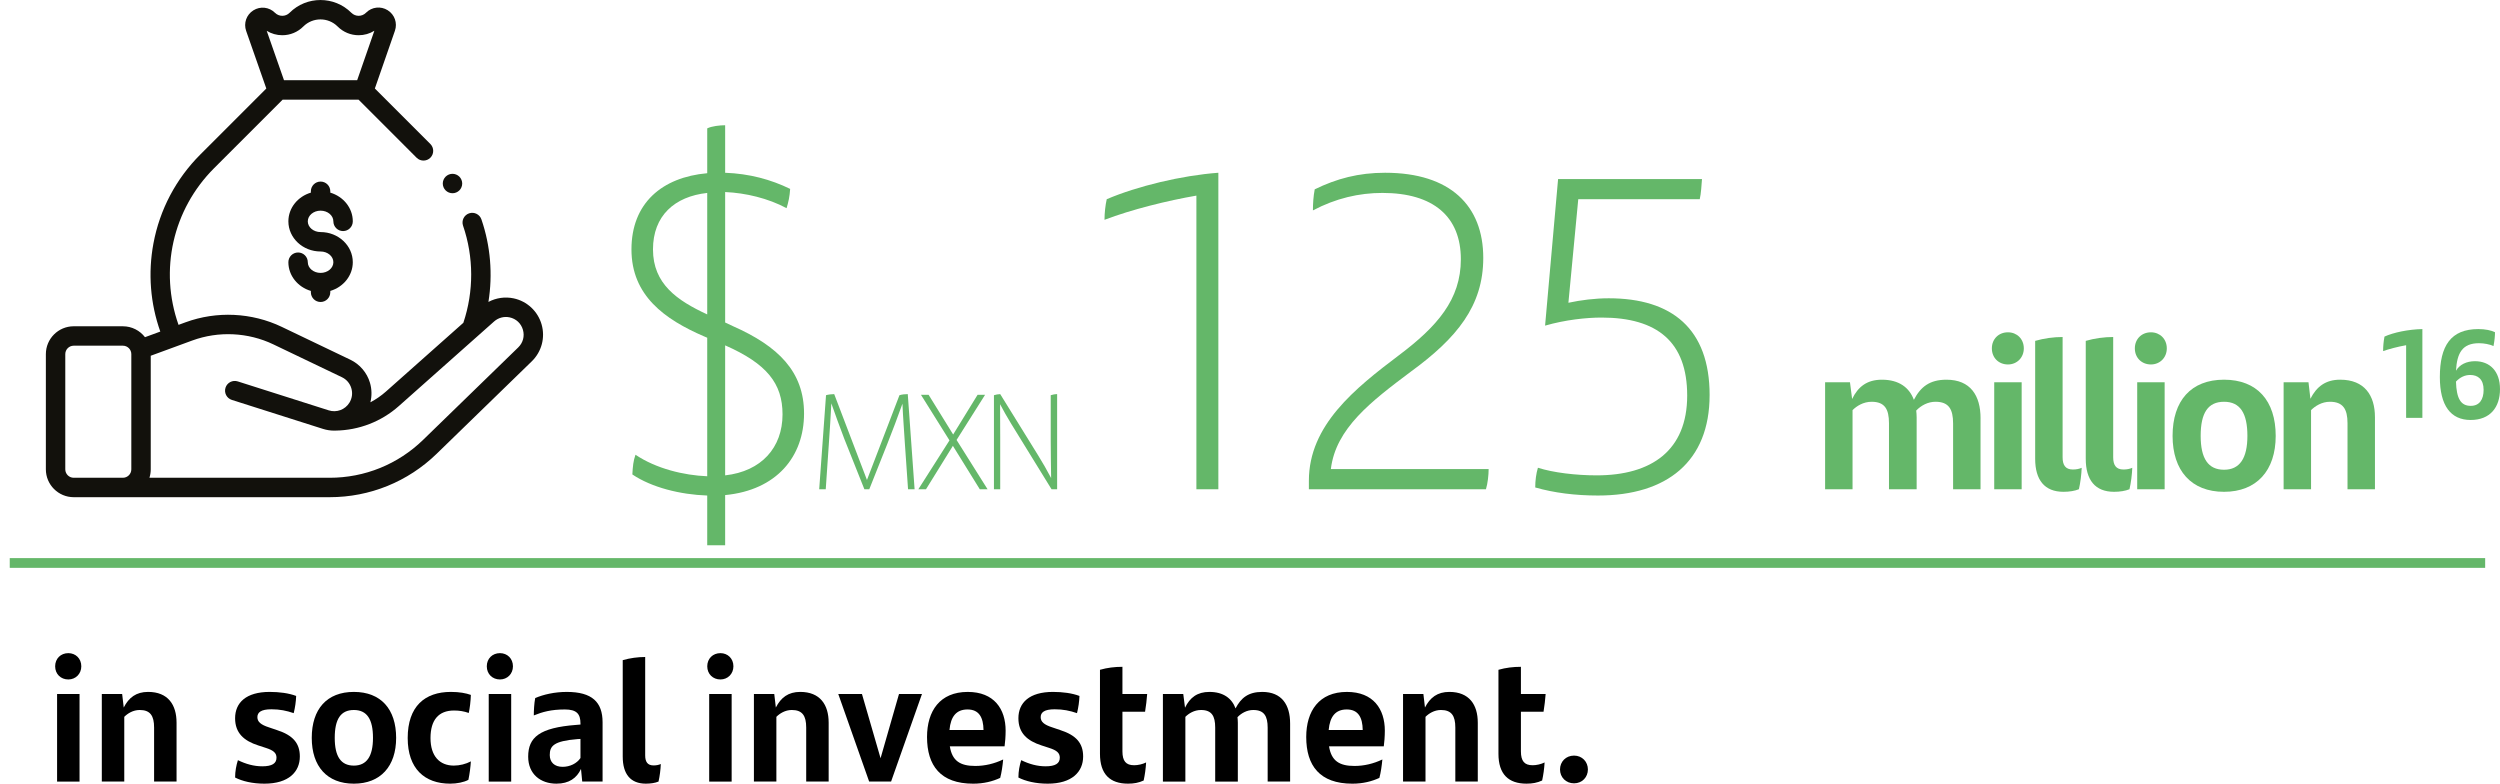 <?xml version="1.0" encoding="UTF-8"?><svg xmlns="http://www.w3.org/2000/svg" xmlns:xlink="http://www.w3.org/1999/xlink" viewBox="0 0 256.565 80.425"><defs><style>.c,.d{fill:none;}.e{fill:#64b769;}.f{fill:#12110c;}.g{mix-blend-mode:multiply;}.h{clip-path:url(#b);}.i{isolation:isolate;}.d{stroke:#64b769;}</style><clipPath id="b"><rect y="56.276" width="256.043" height="3" style="fill:none;"/></clipPath></defs><g style="isolation:isolate;"><g id="a"><path d="M74.419,50.807v5.153h-1.84v-5.106c-2.76-.093-5.705-.828-7.683-2.163,.046-.828,.092-1.38,.322-2.023,2.116,1.426,4.969,2.116,7.361,2.208v-14.216l-.322-.138c-4.049-1.748-7.453-4.187-7.453-8.926,0-4.738,3.128-7.406,7.775-7.82v-4.601c.46-.23,1.288-.322,1.84-.322v4.877c2.484,.092,4.692,.689,6.671,1.656-.046,.782-.184,1.38-.368,1.978-1.886-1.012-4.187-1.563-6.303-1.656v13.388l.782,.368c4.692,2.07,7.314,4.692,7.314,8.972,0,4.416-2.806,7.866-8.097,8.372Zm-1.84-18.54v-12.467c-3.358,.368-5.566,2.346-5.566,5.796,0,3.543,2.484,5.245,5.566,6.671Zm7.729,10.26c0-3.175-1.61-5.199-5.889-7.085v13.342c3.727-.414,5.889-2.853,5.889-6.257Z" style="fill:#64b769;"/><g><path d="M93.861,50.209h-.672l-.322-4.637c-.084-1.4-.196-2.745-.252-4.146-.49,1.373-1.022,2.788-1.555,4.133l-1.849,4.65h-.504l-2.059-5.169c-.462-1.219-.938-2.507-1.331-3.642-.056,1.274-.168,2.787-.266,4.3l-.308,4.511h-.672l.7-9.651c.224-.07,.603-.112,.84-.112l3.362,8.812,3.334-8.699c.252-.084,.602-.112,.854-.112l.7,9.764Z" style="fill:#64b769;"/><path d="M100.551,50.209l-2.76-4.454-2.759,4.454h-.785l3.194-5.015-2.928-4.679h.785l2.521,4.076,2.507-4.076h.77l-2.927,4.637,3.18,5.057h-.798Z" style="fill:#64b769;"/><path d="M108.489,40.445v9.764h-.574l-4.16-6.752c-.393-.63-.785-1.345-1.121-1.975,.014,1.064,.014,2.255,.014,3.348v5.379h-.644v-9.651c.168-.056,.462-.112,.644-.112l3.894,6.29c.435,.7,.911,1.526,1.331,2.325-.014-1.219-.042-2.55-.042-3.838v-4.665c.182-.056,.434-.112,.658-.112Z" style="fill:#64b769;"/></g><g><path d="M125.035,17.73V50.209h-2.254V20.075c-2.944,.507-6.671,1.427-9.431,2.484,0-.689,.092-1.518,.23-2.116,3.128-1.334,7.683-2.438,11.456-2.714Z" style="fill:#64b769;"/><path d="M152.773,48.139c0,.598-.092,1.473-.276,2.07h-18.172v-.874c0-5.705,4.738-9.478,9.247-12.882,3.91-2.944,6.349-5.704,6.349-9.845,0-4.37-2.807-6.809-8.051-6.809-2.393,0-4.785,.552-7.131,1.794,0-.69,.046-1.426,.184-2.162,2.255-1.104,4.509-1.702,7.224-1.702,6.716,0,10.074,3.404,10.074,8.741,0,4.922-2.714,8.234-7.452,11.685-4.049,3.037-7.684,5.797-8.189,9.983h16.194Z" style="fill:#64b769;"/><path d="M175.45,40.548c0,6.809-4.37,10.306-11.455,10.306-2.346,0-4.508-.276-6.44-.828,0-.69,.092-1.427,.276-2.024,1.563,.506,3.91,.782,6.026,.782,5.658,0,9.293-2.577,9.293-8.189,0-5.521-3.082-8.005-8.787-8.005-1.564,0-3.727,.23-5.797,.828l1.335-15.044h14.768c-.046,.599-.093,1.473-.23,2.07h-12.468l-1.012,10.627c1.288-.275,2.714-.46,4.141-.46,6.486,0,10.351,3.129,10.351,9.938Z" style="fill:#64b769;"/></g><g><path d="M203.254,42.926v7.283h-2.816v-6.755c0-1.452-.44-2.223-1.805-2.223-.77,0-1.474,.374-1.979,.902,.021,.22,.044,.44,.044,.683v7.393h-2.839v-6.777c0-1.452-.44-2.2-1.782-2.2-.858,0-1.54,.44-1.958,.858v8.119h-2.816v-10.979h2.552l.221,1.716c.616-1.275,1.54-1.979,3.059-1.979,1.76,0,2.816,.813,3.278,2.067,.682-1.319,1.605-2.067,3.344-2.067,2.465,0,3.499,1.628,3.499,3.96Z" style="fill:#64b769;"/><path d="M204.417,35.753c0-.968,.704-1.65,1.65-1.65,.925,0,1.629,.683,1.629,1.65,0,.946-.704,1.65-1.629,1.65-.946,0-1.65-.683-1.65-1.65Zm.242,3.477h2.816v10.979h-2.816v-10.979Z" style="fill:#64b769;"/><path d="M208.861,47.085v-12.103c.924-.264,1.892-.396,2.816-.396v12.344c0,.792,.285,1.254,1.056,1.254,.353,0,.66-.065,.902-.176-.022,.66-.132,1.54-.286,2.2-.418,.176-.99,.264-1.584,.264-1.937,0-2.904-1.21-2.904-3.388Z" style="fill:#64b769;"/><path d="M214.052,47.085v-12.103c.924-.264,1.893-.396,2.816-.396v12.344c0,.792,.286,1.254,1.057,1.254,.352,0,.66-.065,.901-.176-.021,.66-.132,1.54-.286,2.2-.418,.176-.989,.264-1.584,.264-1.937,0-2.904-1.21-2.904-3.388Z" style="fill:#64b769;"/><path d="M219.091,35.753c0-.968,.704-1.65,1.65-1.65,.925,0,1.629,.683,1.629,1.65,0,.946-.704,1.65-1.629,1.65-.946,0-1.65-.683-1.65-1.65Zm.242,3.477h2.816v10.979h-2.816v-10.979Z" style="fill:#64b769;"/><path d="M222.963,44.731c0-3.608,1.892-5.765,5.28-5.765s5.303,2.156,5.303,5.765c0,3.564-1.958,5.742-5.303,5.742-3.366,0-5.28-2.178-5.28-5.742Zm7.679,0c0-2.333-.748-3.499-2.398-3.499s-2.398,1.145-2.398,3.499c0,2.332,.771,3.477,2.398,3.477,1.606,0,2.398-1.166,2.398-3.477Z" style="fill:#64b769;"/><path d="M243.732,42.816v7.393h-2.816v-6.777c0-1.452-.463-2.2-1.805-2.2-.836,0-1.519,.44-1.937,.858v8.119h-2.816v-10.979h2.553l.198,1.694c.638-1.254,1.562-1.958,3.058-1.958,2.487,0,3.565,1.605,3.565,3.851Z" style="fill:#64b769;"/></g><g><path d="M248.599,33.772v9.111h-1.668v-7.456c-.848,.154-1.746,.386-2.361,.604,0-.514,.051-1.026,.141-1.488,.924-.424,2.477-.745,3.889-.771Z" style="fill:#64b769;"/><path d="M256.565,39.932c0,1.873-1.015,3.169-3.016,3.169-2.028,0-3.157-1.45-3.157-4.401,0-3.208,1.116-4.928,3.952-4.928,.706,0,1.322,.129,1.707,.321,0,.359-.038,.834-.154,1.424-.372-.18-.962-.295-1.488-.295-1.694,0-2.259,.988-2.361,2.823,.372-.629,1.078-.976,1.95-.976,1.502,0,2.567,1.001,2.567,2.862Zm-1.682,.076c0-1.09-.59-1.526-1.373-1.526-.552,0-1.039,.23-1.463,.68,.052,1.758,.501,2.489,1.515,2.489,.898,0,1.321-.654,1.321-1.643Z" style="fill:#64b769;"/></g><g><path d="M5.66,68.38c0-.793,.576-1.351,1.351-1.351,.756,0,1.333,.558,1.333,1.351,0,.773-.576,1.35-1.333,1.35-.774,0-1.351-.558-1.351-1.35Zm.198,2.845h2.305v8.984h-2.305v-8.984Z"/><path d="M18.119,74.159v6.05h-2.305v-5.546c0-1.188-.378-1.8-1.477-1.8-.684,0-1.242,.359-1.584,.702v6.644h-2.305v-8.984h2.088l.162,1.386c.522-1.026,1.278-1.603,2.503-1.603,2.035,0,2.917,1.314,2.917,3.151Z"/><path d="M24.128,79.795c0-.648,.126-1.278,.288-1.782,.81,.396,1.638,.63,2.502,.63,.99,0,1.458-.288,1.458-.883,0-.485-.306-.756-1.098-1.008l-.774-.252c-1.458-.469-2.376-1.261-2.376-2.791,0-1.584,1.116-2.701,3.547-2.701,.99,0,1.962,.127,2.719,.414-.018,.559-.108,1.188-.252,1.765-.738-.252-1.422-.396-2.287-.396-1.081,0-1.44,.324-1.44,.81,0,.469,.342,.774,1.188,1.045l.846,.288c1.603,.521,2.323,1.332,2.323,2.7,0,1.567-1.135,2.791-3.637,2.791-1.225,0-2.269-.252-3.007-.63Z"/><path d="M31.994,75.726c0-2.953,1.548-4.718,4.321-4.718s4.339,1.765,4.339,4.718c0,2.917-1.603,4.699-4.339,4.699-2.755,0-4.321-1.782-4.321-4.699Zm6.284,0c0-1.908-.612-2.862-1.962-2.862s-1.963,.936-1.963,2.862c0,1.908,.63,2.845,1.963,2.845,1.314,0,1.962-.954,1.962-2.845Z"/><path d="M41.84,75.744c0-3.26,1.765-4.736,4.429-4.736,.882,0,1.548,.127,2.053,.307-.018,.63-.108,1.387-.216,1.854-.504-.18-.972-.252-1.512-.252-1.584,0-2.413,.972-2.413,2.827,0,1.854,.936,2.826,2.395,2.826,.594,0,1.242-.162,1.747-.432-.036,.594-.126,1.278-.252,1.891-.45,.252-1.188,.396-1.873,.396-2.629,0-4.357-1.548-4.357-4.681Z"/><path d="M49.958,68.38c0-.793,.576-1.351,1.351-1.351,.756,0,1.333,.558,1.333,1.351,0,.773-.576,1.35-1.333,1.35-.774,0-1.351-.558-1.351-1.35Zm.198,2.845h2.305v8.984h-2.305v-8.984Z"/><path d="M61.84,74.123v6.086h-2.089l-.126-1.297c-.432,.937-1.224,1.513-2.521,1.513-1.621,0-2.899-.972-2.899-2.772,0-1.98,1.152-2.971,4.934-3.259l.432-.036v-.108c0-.99-.396-1.44-1.602-1.44-1.405,0-2.305,.252-3.187,.612,0-.468,.036-1.242,.144-1.782,.828-.36,1.98-.631,3.241-.631,2.593,0,3.673,1.045,3.673,3.115Zm-2.269,3.673v-1.962l-.306,.018c-2.467,.198-2.845,.721-2.845,1.639,0,.738,.486,1.206,1.314,1.206,.756,0,1.458-.342,1.836-.9Z"/><path d="M63.908,77.652v-9.903c.756-.216,1.548-.324,2.305-.324v10.102c0,.648,.234,1.026,.864,1.026,.288,0,.54-.055,.738-.145-.018,.54-.108,1.261-.234,1.801-.342,.145-.81,.216-1.296,.216-1.584,0-2.376-.99-2.376-2.772Z"/><path d="M72.583,68.38c0-.793,.576-1.351,1.351-1.351,.756,0,1.333,.558,1.333,1.351,0,.773-.576,1.35-1.333,1.35-.774,0-1.351-.558-1.351-1.35Zm.198,2.845h2.305v8.984h-2.305v-8.984Z"/><path d="M85.042,74.159v6.05h-2.305v-5.546c0-1.188-.378-1.8-1.477-1.8-.684,0-1.242,.359-1.584,.702v6.644h-2.305v-8.984h2.088l.162,1.386c.522-1.026,1.278-1.603,2.503-1.603,2.035,0,2.917,1.314,2.917,3.151Z"/><path d="M94.617,71.225l-3.169,8.984h-2.25l-3.169-8.984h2.431l1.909,6.59,1.891-6.59h2.358Z"/><path d="M103.095,76.59h-5.618c.234,1.494,1.062,2.017,2.611,2.017,.99,0,1.962-.234,2.863-.666-.054,.612-.162,1.368-.306,1.891-.774,.36-1.692,.594-2.773,.594-3.349,0-4.735-1.854-4.735-4.789,0-2.665,1.314-4.628,4.177-4.628,2.701,0,3.889,1.747,3.889,3.979,0,.559-.054,1.261-.108,1.603Zm-5.654-1.675h3.493c-.018-1.278-.45-2.106-1.639-2.106-1.134,0-1.729,.702-1.854,2.106Z"/><path d="M104.515,79.795c0-.648,.126-1.278,.288-1.782,.81,.396,1.638,.63,2.502,.63,.99,0,1.458-.288,1.458-.883,0-.485-.306-.756-1.098-1.008l-.774-.252c-1.458-.469-2.376-1.261-2.376-2.791,0-1.584,1.116-2.701,3.547-2.701,.99,0,1.962,.127,2.719,.414-.018,.559-.108,1.188-.252,1.765-.738-.252-1.422-.396-2.287-.396-1.081,0-1.44,.324-1.44,.81,0,.469,.342,.774,1.188,1.045l.846,.288c1.603,.521,2.323,1.332,2.323,2.7,0,1.567-1.135,2.791-3.637,2.791-1.225,0-2.269-.252-3.007-.63Z"/><path d="M116.378,78.534c.414,0,.882-.107,1.243-.288-.036,.631-.126,1.278-.252,1.854-.504,.234-1.008,.324-1.602,.324-1.855,0-2.881-.972-2.881-3.061v-8.625c.756-.216,1.512-.306,2.305-.306v2.791h2.539c-.054,.63-.108,1.17-.216,1.818h-2.323v4.069c0,.99,.36,1.422,1.188,1.422Z"/><path d="M132.4,74.249v5.96h-2.305v-5.527c0-1.188-.36-1.818-1.476-1.818-.63,0-1.207,.306-1.621,.737,.018,.181,.036,.36,.036,.559v6.05h-2.323v-5.546c0-1.188-.36-1.8-1.458-1.8-.702,0-1.26,.359-1.603,.702v6.644h-2.305v-8.984h2.089l.18,1.404c.504-1.045,1.261-1.621,2.503-1.621,1.44,0,2.305,.667,2.683,1.693,.558-1.081,1.314-1.693,2.737-1.693,2.017,0,2.863,1.333,2.863,3.241Z"/><path d="M142.011,76.59h-5.618c.234,1.494,1.062,2.017,2.61,2.017,.991,0,1.963-.234,2.863-.666-.054,.612-.162,1.368-.306,1.891-.774,.36-1.693,.594-2.773,.594-3.349,0-4.735-1.854-4.735-4.789,0-2.665,1.314-4.628,4.178-4.628,2.7,0,3.889,1.747,3.889,3.979,0,.559-.054,1.261-.107,1.603Zm-5.654-1.675h3.493c-.018-1.278-.45-2.106-1.639-2.106-1.134,0-1.729,.702-1.854,2.106Z"/><path d="M151.659,74.159v6.05h-2.305v-5.546c0-1.188-.378-1.8-1.477-1.8-.684,0-1.242,.359-1.584,.702v6.644h-2.305v-8.984h2.088l.162,1.386c.522-1.026,1.278-1.603,2.503-1.603,2.035,0,2.917,1.314,2.917,3.151Z"/><path d="M157.273,78.534c.414,0,.883-.107,1.243-.288-.036,.631-.126,1.278-.253,1.854-.504,.234-1.008,.324-1.602,.324-1.855,0-2.881-.972-2.881-3.061v-8.625c.756-.216,1.512-.306,2.305-.306v2.791h2.538c-.054,.63-.107,1.17-.216,1.818h-2.322v4.069c0,.99,.359,1.422,1.188,1.422Z"/><path d="M160.098,78.967c0-.792,.594-1.423,1.44-1.423,.828,0,1.422,.631,1.422,1.423s-.594,1.422-1.422,1.422c-.847,0-1.44-.63-1.44-1.422Z"/></g><g style="mix-blend-mode:multiply;"><g style="clip-path:url(#b);"><line x1="1" y1="57.776" x2="255.043" y2="57.776" style="fill:none; stroke:#64b769;"/></g></g><path d="M32.9,21.619c.724,0,1.312,.493,1.312,1.099,0,.55,.447,.996,.997,.996,.55,0,.997-.446,.997-.996,0-1.38-.972-2.552-2.309-2.948v-.139c0-.55-.447-.996-.997-.996-.55,0-.997,.446-.997,.996v.139c-1.337,.396-2.308,1.568-2.308,2.948,0,1.705,1.482,3.092,3.305,3.092,.724,0,1.312,.493,1.312,1.099s-.588,1.099-1.312,1.099-1.312-.493-1.312-1.099c0-.55-.447-.997-.997-.997-.55,0-.996,.447-.996,.997,0,1.38,.971,2.552,2.308,2.948v.139c0,.55,.447,.996,.997,.996,.55,0,.997-.446,.997-.996v-.139c1.337-.396,2.309-1.568,2.309-2.948,0-1.705-1.483-3.092-3.306-3.092-.724,0-1.312-.493-1.312-1.099s.588-1.099,1.312-1.099" style="fill:#12110c;"/><path d="M53.186,35.652l-9.759,9.484c-2.584,2.512-5.992,3.895-9.596,3.895H15.336c.087-.273,.134-.563,.134-.864v-11.658l4.255-1.562c2.699-.991,5.735-.847,8.329,.395l7.035,3.37c.475,.227,.818,.63,.967,1.135,.149,.504,.08,1.03-.196,1.478-.442,.721-1.313,1.044-2.119,.789l-9.346-2.973c-.525-.166-1.085,.124-1.252,.648-.167,.525,.123,1.085,.648,1.252l9.346,2.972c.385,.123,.777,.181,1.164,.181,.047,0,.093-.002,.14-.004,2.397-.035,4.697-.924,6.492-2.519l9.778-8.683c.43-.382,1.023-.539,1.586-.419,.667,.142,1.179,.618,1.369,1.275,.189,.656,.01,1.331-.48,1.808M6.7,48.167v-11.826c0-.476,.388-.864,.864-.864h5.049c.477,0,.864,.388,.864,.864v11.826c0,.476-.387,.864-.864,.864H7.564c-.476,0-.864-.388-.864-.864M28.969,3.615c.815,0,1.581-.318,2.157-.894,.972-.972,2.553-.972,3.525,0,.576,.576,1.342,.894,2.157,.894,.578,0,1.132-.16,1.611-.459l-1.764,5.076h-7.51l-1.774-5.069c.476,.294,1.025,.452,1.598,.452m26.612,29.676c-.391-1.355-1.49-2.379-2.87-2.672-.883-.188-1.802-.051-2.586,.366,.454-2.825,.216-5.747-.719-8.471-.179-.52-.746-.797-1.266-.619-.521,.179-.798,.745-.619,1.266,1.104,3.217,1.113,6.746,.031,9.966l-7.942,7.054c-.49,.435-1.028,.804-1.599,1.104,.162-.654,.151-1.346-.043-2.003-.306-1.038-1.042-1.901-2.018-2.368l-7.035-3.37c-3.076-1.473-6.676-1.644-9.877-.468l-.716,.262c-1.985-5.607-.603-11.826,3.648-16.077l7.036-7.036h7.789l5.961,5.962c.389,.389,1.02,.389,1.41,0,.389-.389,.389-1.02,0-1.41l-5.696-5.695,2.059-5.926c.276-.794-.029-1.661-.742-2.108-.712-.446-1.625-.343-2.22,.252l-.012,.012c-.412,.412-1.082,.412-1.494,0-1.749-1.749-4.595-1.749-6.344,0-.2,.2-.465,.309-.747,.309-.283,0-.548-.11-.748-.309-.595-.595-1.508-.698-2.221-.25-.713,.448-1.017,1.315-.739,2.11l2.068,5.91-6.769,6.77c-2.506,2.505-4.171,5.664-4.816,9.135-.566,3.043-.321,6.147,.705,9.039l-1.571,.577c-.523-.68-1.344-1.119-2.266-1.119H7.564c-1.575,0-2.857,1.281-2.857,2.857v11.826c0,1.575,1.282,2.857,2.857,2.857h26.267c4.125,0,8.027-1.584,10.986-4.459l9.758-9.484c1.011-.983,1.397-2.435,1.006-3.79" style="fill:#12110c;"/><path d="M46.438,19.831c.262,0,.519-.106,.705-.292,.185-.185,.292-.442,.292-.705,0-.262-.107-.518-.292-.704-.186-.185-.443-.292-.705-.292-.262,0-.518,.107-.705,.292-.185,.186-.292,.442-.292,.704,0,.264,.107,.52,.292,.705,.186,.186,.443,.292,.705,.292" style="fill:#12110c;"/></g></g></svg>